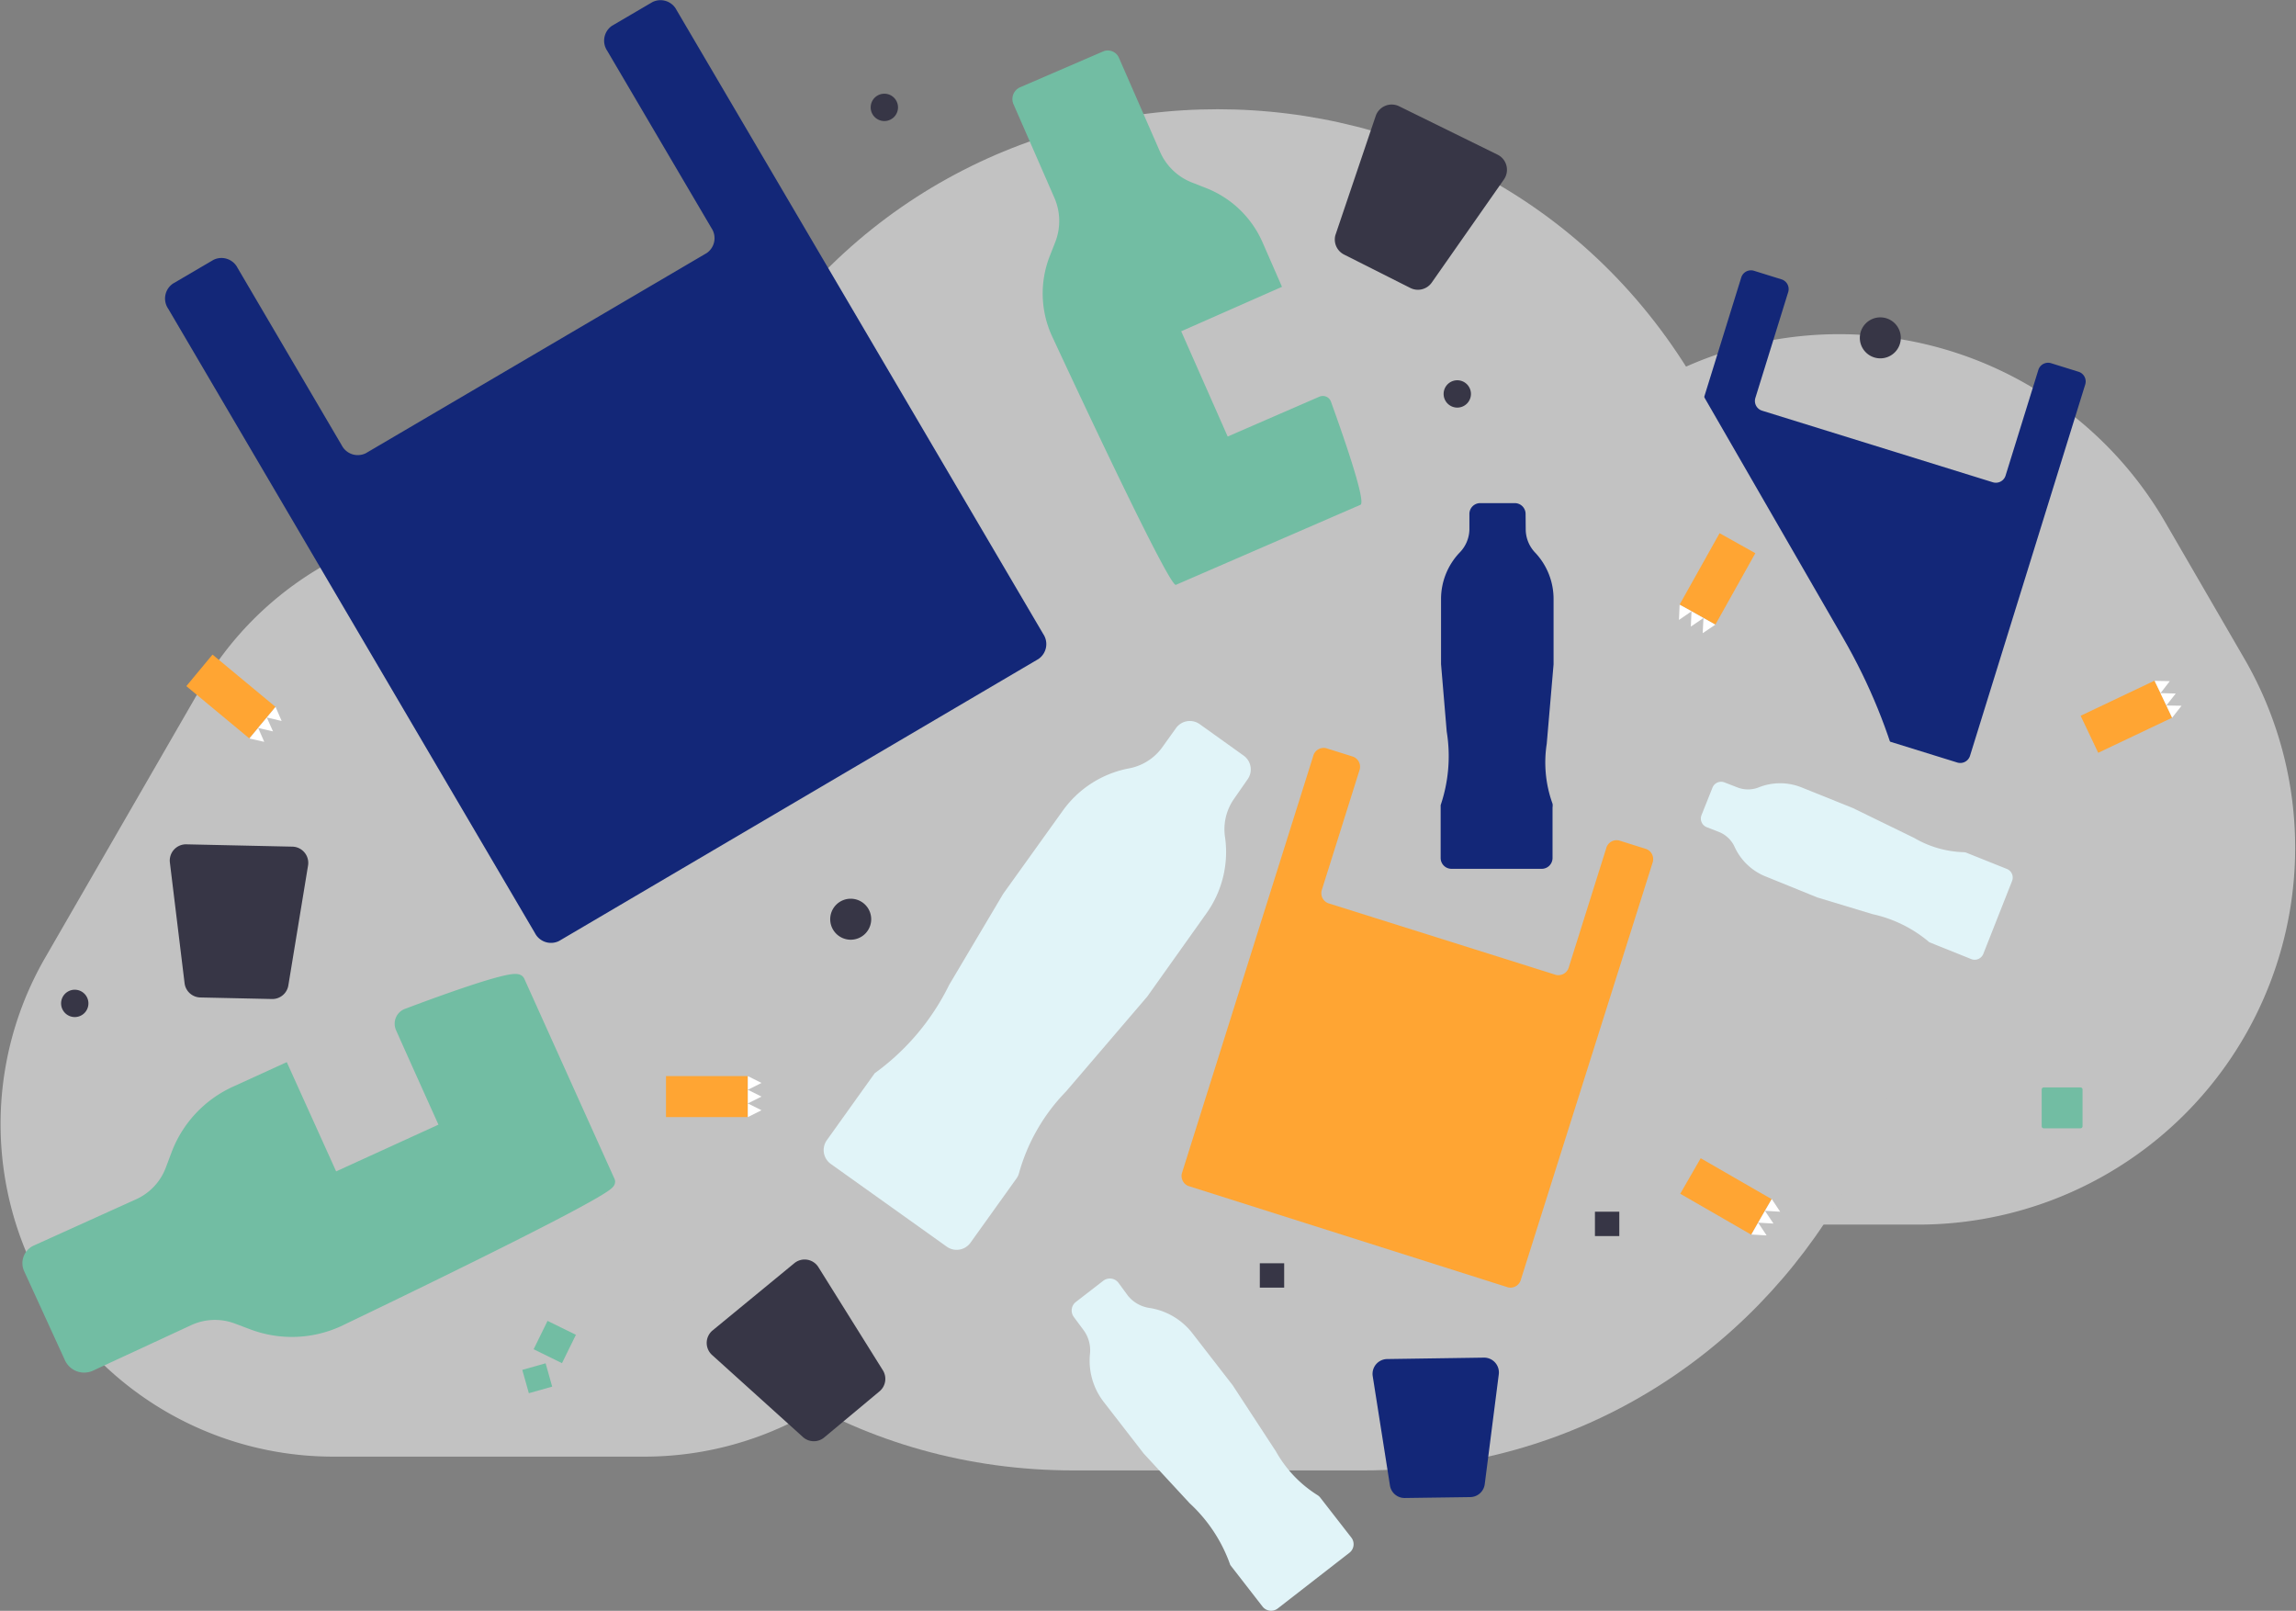 <svg xmlns="http://www.w3.org/2000/svg" viewBox="0 0 178.13 124.96"><rect x="0" y="0" width="178.13" height="124.96" fill="#808080" stroke="none"/><defs><style>.cls-1{fill:#c2c2c2;}.cls-2{fill:#132778;}.cls-3{fill:#e1f4f8;}.cls-4{fill:#373646;}.cls-5,.cls-8{fill:#72bda3;}.cls-5{stroke:#72bda3;stroke-miterlimit:10;}.cls-6{fill:#ffa533;}.cls-7{fill:#fff;}</style></defs><title>Fichier 24</title><g id="Calque_2" data-name="Calque 2"><g id="Calque_1-2" data-name="Calque 1"><path class="cls-1" d="M174.16,51.16,168,40.54a29.24,29.24,0,0,0-50.64,0l-6.13,10.61A29.24,29.24,0,0,0,136.59,95h12.25A29.24,29.24,0,0,0,174.16,51.16Z"/><path class="cls-2" d="M161.78,29.82l-8.94,28.81a.79.79,0,0,1-1,.52l-25.17-7.81a.79.79,0,0,1-.52-1l8.94-28.81a.79.79,0,0,1,1-.52l2.12.66a.79.79,0,0,1,.52,1l-2.54,8.19a.79.79,0,0,0,.52,1l17.89,5.55a.79.79,0,0,0,1-.52l2.54-8.19a.79.79,0,0,1,1-.52l2.12.66A.79.79,0,0,1,161.78,29.82Z"/><path class="cls-1" d="M72.36,74.32,60.26,53.37a25.8,25.8,0,0,0-44.68,0L3.49,74.32A25.8,25.8,0,0,0,25.83,113H50A25.8,25.8,0,0,0,72.36,74.32Z"/><path class="cls-1" d="M143,49.5,131.75,30c-16.57-28.7-58-28.7-74.56,0L46,49.5c-16.57,28.7,4.14,64.57,37.28,64.57h22.48C138.85,114.07,159.56,78.2,143,49.5Z"/><path class="cls-3" d="M134.78,61.08a2.25,2.25,0,0,0,1.67,0,4.48,4.48,0,0,1,3.31,0l4,1.61L148.5,65a8.06,8.06,0,0,0,3.84,1.11.7.7,0,0,1,.24.05l3.12,1.25a.72.72,0,0,1,.4.94L153.87,74a.72.72,0,0,1-.94.4l-3.24-1.3h0a10.13,10.13,0,0,0-4.4-2.18l-4.3-1.3L137,68a4.48,4.48,0,0,1-2.41-2.27,2.25,2.25,0,0,0-1.18-1.17l-1-.39a.72.72,0,0,1-.4-.94l.85-2.13a.72.72,0,0,1,.94-.4Z"/><path class="cls-4" d="M62.26,111.45l-7-6.32a1.26,1.26,0,0,1,0-1.9L61.62,98a1.26,1.26,0,0,1,1.88.31l5,8a1.26,1.26,0,0,1-.27,1.63l-4.27,3.56A1.26,1.26,0,0,1,62.26,111.45Z"/><path class="cls-3" d="M95.72,62a4.11,4.11,0,0,0-.67,3,8.19,8.19,0,0,1-1.47,5.88L89,77.32,82.7,84.68A14.73,14.73,0,0,0,79.06,91a1.27,1.27,0,0,1-.19.41l-3.58,5a1.32,1.32,0,0,1-1.84.3l-9-6.42a1.32,1.32,0,0,1-.3-1.84l3.71-5.19h0a18.53,18.53,0,0,0,5.78-6.86l4.19-7.06,4.61-6.43a8.19,8.19,0,0,1,5.09-3.29,4.12,4.12,0,0,0,2.6-1.59l1.11-1.55a1.32,1.32,0,0,1,1.84-.3l3.41,2.44a1.32,1.32,0,0,1,.3,1.84Z"/><path class="cls-5" d="M37.43,88.53,24.76,94.32l-.87-1.9,12.68-5.79Z"/><path class="cls-5" d="M2.85,97.07l7.92-3.58a4.89,4.89,0,0,0,2.56-2.73l.44-1.17a8.63,8.63,0,0,1,4.55-4.85L22,83.06s4,8.85,4,8.85c7.61-3.2-1.89,1.15,3.18-1.17,1.91-.87.63-.29,5.68-2.84h0s-2.74-6.07-3.67-8.17a.73.73,0,0,1,.41-1c2.15-.81,8.39-3.12,8.62-2.6l7,15.53c.28.61-21,10.78-21,10.78a8.64,8.64,0,0,1-6.65.21l-1.17-.44a4.89,4.89,0,0,0-3.74.12L7,105.88a1.14,1.14,0,0,1-1.51-.57L2.34,98.43A1,1,0,0,1,2.85,97.07Z"/><path class="cls-2" d="M52.49.78,80.94,49.19a1.4,1.4,0,0,1-.37,1.93L43.37,73a1.4,1.4,0,0,1-1.87-.62L13.05,23.95A1.4,1.4,0,0,1,13.42,22l3.14-1.84a1.4,1.4,0,0,1,1.87.62l8.08,13.76a1.4,1.4,0,0,0,1.87.62L54.83,19.63a1.4,1.4,0,0,0,.37-1.93L47.11,3.94A1.4,1.4,0,0,1,47.48,2L50.62.16A1.4,1.4,0,0,1,52.49.78Z"/><path class="cls-4" d="M5.8,76.78h0a1.06,1.06,0,0,1,1.06,1.06h0A1.06,1.06,0,0,1,5.8,78.9h0a1.06,1.06,0,0,1-1.06-1.06h0A1.06,1.06,0,0,1,5.8,76.78Z"/><path class="cls-4" d="M66,69.72h0a1.59,1.59,0,0,1,1.59,1.59h0A1.59,1.59,0,0,1,66,72.9h0a1.59,1.59,0,0,1-1.59-1.59h0A1.59,1.59,0,0,1,66,69.72Z"/><rect class="cls-6" x="51.67" y="83.48" width="6.35" height="3.18"/><polygon class="cls-7" points="58.02 85.6 59.08 85.07 58.02 84.54 58.02 85.6"/><polygon class="cls-7" points="58.02 86.66 59.08 86.13 58.02 85.6 58.02 86.66"/><polygon class="cls-7" points="58.02 84.54 59.08 84.01 58.02 83.48 58.02 84.54"/><path class="cls-3" d="M87.51,100.52a2.63,2.63,0,0,0,1.7.95,5.23,5.23,0,0,1,3.33,2l3.1,4L99,112.61a9.41,9.41,0,0,0,3.22,3.38.81.81,0,0,1,.21.19l2.41,3.1a.84.84,0,0,1-.15,1.18l-5.56,4.32a.84.84,0,0,1-1.18-.15l-2.5-3.22h0a11.84,11.84,0,0,0-3.15-4.79l-3.56-3.85-3.1-4a5.23,5.23,0,0,1-1.08-3.71,2.63,2.63,0,0,0-.5-1.88l-.74-1a.84.84,0,0,1,.15-1.18l2.12-1.64a.84.84,0,0,1,1.18.15Z"/><path class="cls-4" d="M145.88,24.62h0a1.59,1.59,0,0,1,1.59,1.59h0a1.59,1.59,0,0,1-1.59,1.59h0a1.59,1.59,0,0,1-1.59-1.59h0A1.59,1.59,0,0,1,145.88,24.62Z"/><path class="cls-8" d="M158.56,84.36h2.85a.16.16,0,0,1,.16.16v2.85a.16.16,0,0,1-.16.16h-2.85a.16.16,0,0,1-.16-.16V84.53A.16.16,0,0,1,158.56,84.36Z"/><path class="cls-8" d="M94.24,36.34,89.06,24.62l1.76-.78L96,35.57Z"/><path class="cls-8" d="M86.8,4.46,90,11.78a4.49,4.49,0,0,0,2.48,2.38l1.07.42a7.94,7.94,0,0,1,4.41,4.24l1.5,3.43s-8.18,3.61-8.18,3.61c2.85,7-1-1.75,1,2.93.78,1.77.26.59,2.54,5.26h0l7.55-3.28a.67.67,0,0,1,.89.39c.72,2,2.77,7.75,2.29,8L91.23,45.37c-.56.25-9.66-19.4-9.66-19.4a7.94,7.94,0,0,1-.12-6.12l.42-1.07a4.5,4.5,0,0,0-.07-3.44L78.65,8.13a1,1,0,0,1,.54-1.38L85.56,4A.94.94,0,0,1,86.8,4.46Z"/><path class="cls-4" d="M103.6,18.25,106.73,9a1.31,1.31,0,0,1,1.83-.75L116.19,12a1.31,1.31,0,0,1,.49,1.92l-5.6,8a1.31,1.31,0,0,1-1.66.42l-5.16-2.6A1.31,1.31,0,0,1,103.6,18.25Z"/><path class="cls-2" d="M107.84,115.26l-1.34-8.5a1.15,1.15,0,0,1,1.12-1.33l7.5-.11a1.15,1.15,0,0,1,1.16,1.29l-1.09,8.53a1.15,1.15,0,0,1-1.12,1l-5.07.07A1.15,1.15,0,0,1,107.84,115.26Z"/><path class="cls-6" d="M128.22,66.9,118,99.25a.84.84,0,0,1-1,.62L92.18,92A.84.84,0,0,1,91.7,91l10.18-32.34a.84.84,0,0,1,1-.62l2.1.66a.84.84,0,0,1,.48,1.09l-2.89,9.19a.84.84,0,0,0,.48,1.09l17.67,5.56a.84.84,0,0,0,1-.62l2.89-9.19a.84.84,0,0,1,1-.62l2.1.66A.84.84,0,0,1,128.22,66.9Z"/><path class="cls-4" d="M113.06,29.5h0a1.06,1.06,0,0,1,1.06,1.06h0a1.06,1.06,0,0,1-1.06,1.06h0A1.06,1.06,0,0,1,112,30.56h0A1.06,1.06,0,0,1,113.06,29.5Z"/><path class="cls-4" d="M14.32,76.27l-1.14-9.36a1.26,1.26,0,0,1,1.28-1.41l8.22.18a1.26,1.26,0,0,1,1.22,1.46l-1.53,9.31a1.26,1.26,0,0,1-1.27,1.05l-5.56-.12A1.26,1.26,0,0,1,14.32,76.27Z"/><rect class="cls-6" x="14.74" y="52.45" width="6.35" height="3.18" transform="translate(38.65 1.01) rotate(39.7)"/><polygon class="cls-7" points="20.02 56.47 21.18 56.74 20.7 55.66 20.02 56.47"/><polygon class="cls-7" points="19.35 57.29 20.5 57.55 20.03 56.47 19.35 57.29"/><polygon class="cls-7" points="20.7 55.66 21.85 55.93 21.38 54.84 20.7 55.66"/><path class="cls-4" d="M97.74,98h1.89v1.89H97.74Z"/><path class="cls-2" d="M118.37,41.1a2.63,2.63,0,0,0,.75,1.79,5.23,5.23,0,0,1,1.41,3.6l0,5.05L120,57.7a9.41,9.41,0,0,0,.45,4.65.81.81,0,0,1,0,.28v3.93a.84.84,0,0,1-.84.84l-7,0a.84.84,0,0,1-.84-.84V62.46h0a11.84,11.84,0,0,0,.47-5.71l-.44-5.23,0-5.05a5.23,5.23,0,0,1,1.43-3.59,2.63,2.63,0,0,0,.77-1.79V39.87a.84.84,0,0,1,.84-.84h2.68a.84.84,0,0,1,.84.84Z"/><path class="cls-4" d="M68.61,7.27h0a1.06,1.06,0,0,1,1.06,1.06h0a1.06,1.06,0,0,1-1.06,1.06h0a1.06,1.06,0,0,1-1.06-1.06h0A1.06,1.06,0,0,1,68.61,7.27Z"/><rect class="cls-6" x="130.07" y="43.32" width="6.35" height="3.18" transform="translate(237.52 -49.42) rotate(119.24)"/><polygon class="cls-7" points="131.23 47.42 131.18 48.61 132.16 47.94 131.23 47.42"/><polygon class="cls-7" points="130.31 46.91 130.26 48.09 131.24 47.42 130.31 46.91"/><polygon class="cls-7" points="132.16 47.94 132.1 49.12 133.08 48.46 132.16 47.94"/><rect class="cls-6" x="161.8" y="54.02" width="6.35" height="3.18" transform="translate(-7.91 76.13) rotate(-25.4)"/><polygon class="cls-7" points="168.07 54.73 168.8 53.8 167.61 53.77 168.07 54.73"/><polygon class="cls-7" points="168.52 55.68 169.25 54.75 168.07 54.73 168.52 55.68"/><polygon class="cls-7" points="167.62 53.77 168.34 52.84 167.16 52.82 167.62 53.77"/><rect class="cls-6" x="130.74" y="91.22" width="6.35" height="3.18" transform="translate(64.23 -54.47) rotate(29.96)"/><polygon class="cls-7" points="136.4 94.85 137.59 94.92 136.93 93.93 136.4 94.85"/><polygon class="cls-7" points="135.88 95.77 137.06 95.84 136.4 94.85 135.88 95.77"/><polygon class="cls-7" points="136.93 93.93 138.11 94 137.46 93.02 136.93 93.93"/><path class="cls-4" d="M123.74,94h1.89v1.89h-1.89Z"/><path class="cls-8" d="M40.52,106.27l1.81-.51.51,1.81-1.81.51Z"/><path class="cls-8" d="M42.48,102.47l2.2,1.08-1.08,2.2-2.2-1.08Z"/></g></g></svg>